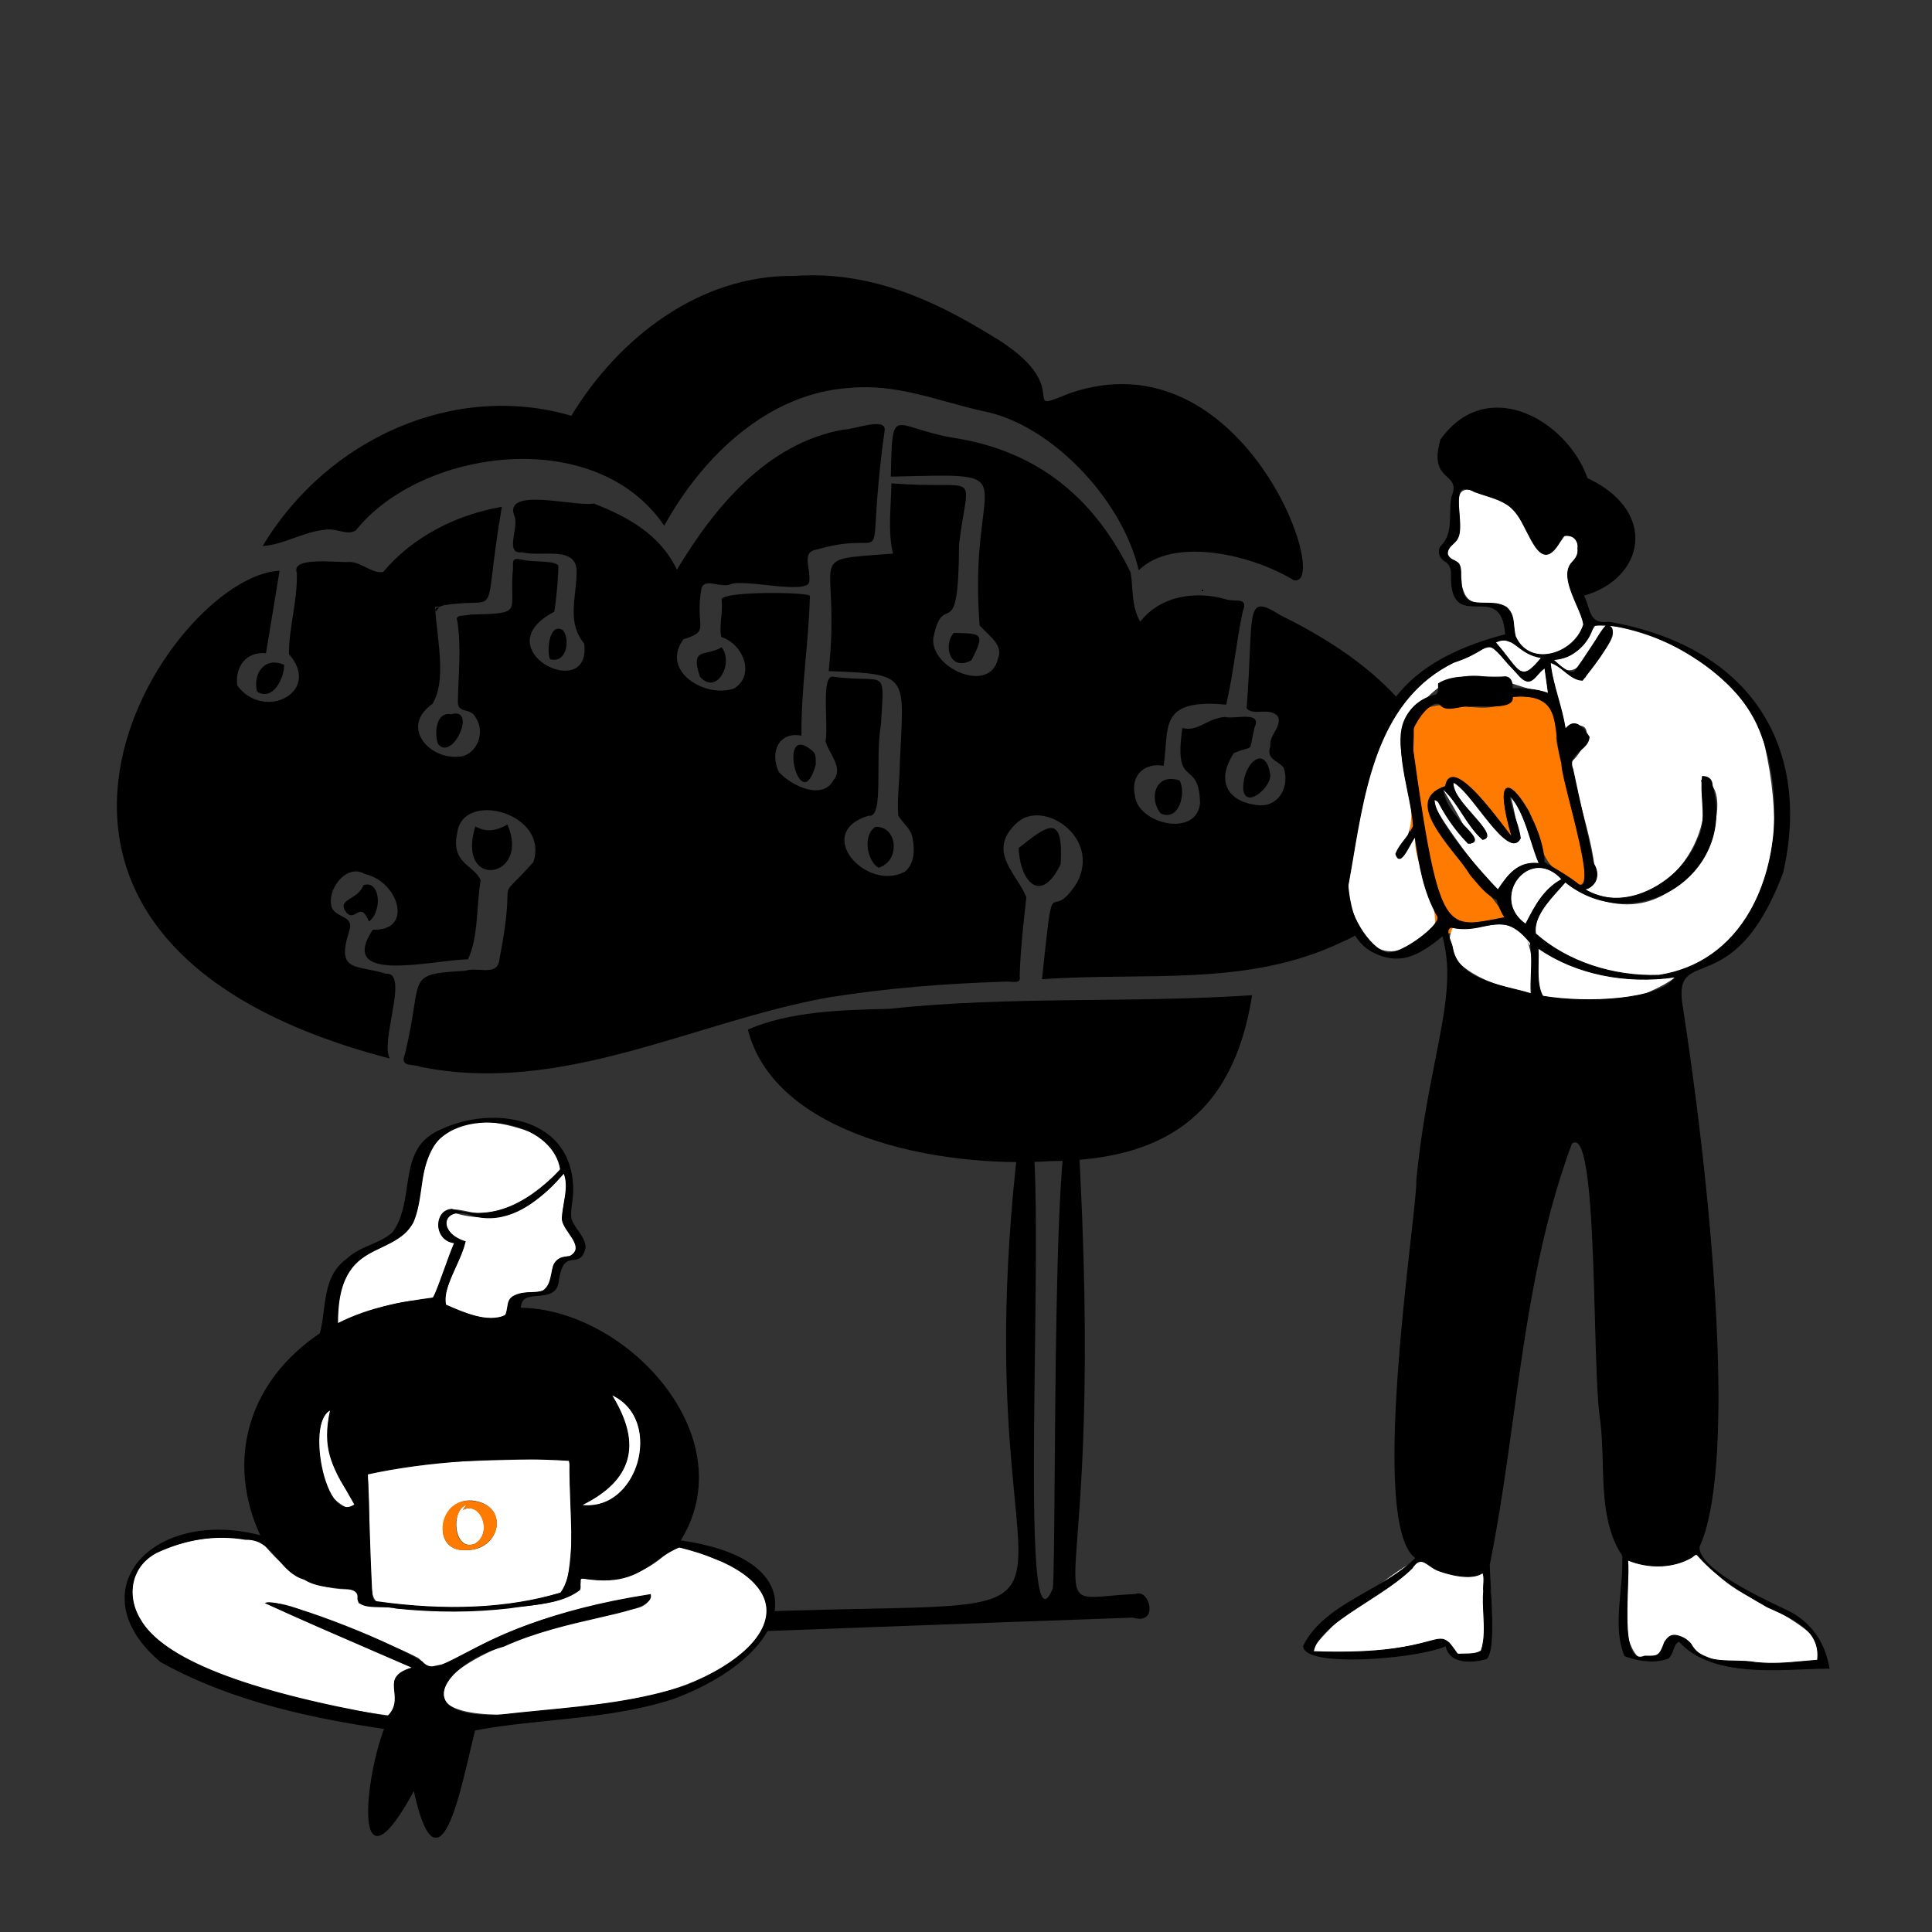 <svg width="226" height="226" viewBox="0 0 226 226" fill="none" xmlns="http://www.w3.org/2000/svg">
<rect x="0" y="0" width="226" height="226" fill="#333333" stroke="none"/>
<g clip-path="url(#clip0_1644_4417)">
<path d="M121.89 114.55C123.376 100.459 122.544 108.671 125.992 103.244C128.814 97.922 121.984 93.427 118.97 96.246C115.3 99.567 119.011 102.233 120.058 104.955C119.736 107.902 119.369 111.037 119.276 114.207C119.487 115.205 118.345 114.741 117.387 114.834C110.36 115.076 103.962 115.561 96.926 116.673C81.131 119.505 65.794 128.157 49.173 124.792C48.29 124.386 46.692 124.949 47.387 123.221C49.593 114.109 47.239 114 54.438 113.555C56.02 113.048 58.272 114.337 58.446 112.082C60.612 100.977 57.488 106.34 62.38 100.866C64.325 95.112 54.148 92.382 53.49 97.404C52.677 101.064 55.513 101.163 56.222 102.99C55.712 105.99 55.976 109.64 54.74 112.217C50.595 112.288 39.344 115.234 43.603 108.755C48.466 108.925 46.59 103.078 42.674 102.244C40.51 100.896 38.06 104.238 38.847 106.243C39.478 107.45 41.517 107.109 40.832 108.97C39.284 113.796 41.687 112.817 45.156 113.905C47.906 113.655 44.423 121.845 45.601 123.824C-8.614 109.737 19.828 67.269 32.703 66.768C32.209 69.779 31.632 73.264 31.115 76.415C28.951 76.189 27.469 77.82 27.75 80.182C30.863 84.409 37.699 80.969 33.799 76.514C33.804 73.249 34.803 70.421 34.725 67.007C33.973 65.058 39.414 65.844 40.842 65.737C42.27 65.714 43.547 67.151 44.82 66.911C48.212 62.847 53.315 60.213 58.704 59.287C56.286 73.454 58.958 69.647 51.888 70.808C50.908 71.195 50.877 71.016 50.966 71.551C51.56 70.867 51.361 70.916 50.877 71.016C51.206 75.189 52.225 79.633 50.589 82.344C46.59 85.115 50.522 89.249 54.212 88.432C55.975 87.874 56.776 85.43 55.561 83.814C55.035 82.804 53.573 83.474 53.561 82.144C53.602 78.984 53.984 75.924 53.507 72.701C53.198 71.836 54.056 72.124 54.978 71.894C61.313 71.734 59.613 71.724 59.965 66.969C60.154 65.912 59.558 65.093 61.145 65.487C62.537 65.8 64.757 65.53 65.302 66.142C65.35 67.124 65.076 70.196 64.842 71.557C56.433 75.938 69.226 82.401 68.339 75.29C66.328 72.829 67.363 70.109 67.45 67.12C67.653 63.667 63.373 65.221 61.071 64.6C59.022 64.907 60.649 61.812 60.219 60.486C58.639 56.813 67.271 59.33 69.461 58.9C73.442 60.457 77.231 62.534 79.184 66.644C83.503 59.448 89.657 51.861 98.627 50.264C100.006 50.228 103.654 48.759 103.486 50.329C100.945 68.645 105.054 61.531 95.605 64.268C93.688 64.543 94.829 66.275 94.674 68.017C94.554 69.634 87.026 67.674 85.451 68.345C84.374 68.84 82.424 67.541 82.054 68.818C81.236 73.472 83.218 73.783 79.96 74.77C77.182 78.516 82.53 81.706 85.856 80.543C88.397 78.998 86.943 75.319 84.374 74.516C84.087 73.217 84.566 71.921 84.422 70.165C84.096 69.117 95.035 69.235 94.738 69.74C94.615 75.123 93.699 80.467 93.752 86.057C91.077 85.545 90.018 88.013 91.115 90.321C92.589 91.923 96.195 93.674 97.502 91.255C98.7 89.858 97.04 88.267 96.57 86.749C96.914 84.82 96.059 79.2 97.346 79.15C103.791 80.007 103.459 77.776 103.049 84.776C102.32 88.739 103.456 95.823 101.604 95.416C95.031 97.415 101.381 104.411 105.873 101.956C106.968 101.034 107.021 99.455 106.753 98.076C106.558 96.859 105.667 96.431 105.073 95.385C104.92 93.246 105.24 91.481 105.264 89.143C105.732 78.895 106.494 78.87 96.938 78.506C98.446 64.465 93.602 65.597 104.456 64.759C103.842 62.214 104.222 59.355 104.278 56.536C114.937 57.39 113.312 54.581 112.186 63.674C112.131 76.119 110.353 68.628 109.17 74.679C108.859 78.192 115.781 81.215 116.73 77.079C117.412 75.43 115.731 74.434 114.589 73.157C113.172 54.883 120.978 55.377 104.208 55.757C104.39 47.114 104.301 49.913 111.308 51.178C121.513 52.692 128.088 58.428 132.258 66.962C132.596 69.006 132.297 70.747 133.376 72.734C135.733 69.669 139.93 69.06 143.506 70.134C144.625 70.438 146.056 69.821 145.373 71.513C144.596 75.225 144.299 78.706 143.437 82.43C135.331 81.661 136.822 85.264 136.113 89.577C133.894 89.187 132.238 90.692 132.751 93.003C132.989 96.379 140.019 98.058 140.38 93.915C140.246 88.572 137.248 92.541 138.309 85.158C140.104 85.664 141.262 83.995 143.28 83.869C144.39 84.167 147.694 83.099 146.753 85.093C145.987 88.392 146.815 87.002 144.323 88.109C141.962 91.746 144.044 94.021 147.496 94.212C149.78 94.204 150.856 91.79 150.161 89.803C149.42 88.893 148.071 88.858 148.602 87.259C148.441 86.021 149.904 85.078 149.525 83.886C148.624 82.579 146.549 83.855 145.826 82.83C146.709 71.609 145.483 69.248 149.79 71.971C178.214 85.919 169.409 104.839 156.964 110.201C145.935 115.507 133.889 113.679 121.89 114.55L121.89 114.55Z" fill="black"/>
<path d="M30.726 63.87C38.293 51.262 53.203 44.632 66.836 48.637C72.313 39.577 81.841 32.102 92.986 32.277C101.467 31.681 108.815 34.836 115.989 39.26C126.365 45.376 118.651 48.642 125.089 46.015C145.506 38.938 155.927 68.839 151.347 67.873C146.159 64.73 137.135 62.82 133.209 66.707C131.201 58.184 122.739 49.576 115.035 48.101C109.715 46.927 104.963 44.83 99.338 45.38C89.882 46.001 82.218 53.311 77.701 61.497C69.623 49.603 49.222 52.517 41.63 62.039C40.589 62.723 39.379 61.691 37.872 61.989C35.428 62.242 33.129 63.732 30.726 63.871L30.726 63.87ZM87.479 120.44C92.414 118.281 98.565 118.149 103.97 118.01C118.324 116.483 131.976 117.377 146.468 116.417C144.178 131.02 135.543 135.686 122.94 135.826C109.491 136.687 90.616 132.744 87.479 120.44ZM124.071 101.092C121.72 105.959 119.287 103.026 119.163 99.197C122.492 96.557 124.431 94.989 124.071 101.092ZM55.603 96.667C56.73 97.316 57.891 97.296 59.353 96.453C62.137 102.797 53.284 104.198 55.603 96.667ZM102.4 96.724C105.019 96.608 105.37 100.726 102.772 101.504C101.533 100.86 100.795 97.783 102.4 96.724ZM137.979 91.297C138.75 92.657 138.023 96.115 135.788 95.169C134.335 93.439 135.116 90.346 137.979 91.297ZM148.556 90.442C148.999 91.772 145.874 94.714 145.442 92.471C145.225 89.453 147.971 86.913 148.556 90.442ZM84.408 75.71C85.879 77.544 83.858 81.417 81.873 79.151C80.698 75.6 82.532 76.872 84.408 75.71ZM43.168 107.803C42.11 105.265 41.601 107.893 40.545 106.769C39.228 105.12 41.935 105.313 42.505 103.547C44.431 102.868 44.805 106.509 43.168 107.803ZM111.577 74.031C114.689 74.142 115.369 73.934 113.624 77.249C111.021 78.595 110.336 75.378 111.577 74.031ZM52.759 83.556C55.854 82.636 52.972 89.115 51.248 87.039C50.815 86.066 50.894 83.196 52.759 83.556ZM95.43 89.413C93.637 96.063 90.815 84.341 94.916 87.742C95.4 88.103 95.443 88.433 95.43 89.413ZM33.231 77.768C33.284 79.267 31.935 82.075 30.077 80.911C29.553 78.948 30.841 76.732 33.231 77.768ZM64.345 77.118C63.948 76.32 64.174 72.745 65.836 73.708C66.697 74.648 66.371 77.664 64.345 77.118ZM140.773 69.143C140.667 69.138 140.596 69.262 140.55 68.986C140.645 68.997 140.698 68.897 140.773 69.143Z" fill="black"/>
</g>
<g clip-path="url(#clip1_1644_4417)">
<path d="M68.817 189.668C143.539 183.96 110.038 201.973 119.589 129.968C123.484 126.388 118.355 197.134 123.156 185.821C123.63 180.577 122.884 122.067 126.06 131.717C129.664 192.011 119.71 187.066 132.81 186.461C134.492 185.752 135.613 190.174 132.526 189.225C112.15 189.934 92.945 190.7 72.204 191.422" fill="black"/>
</g>
<g clip-path="url(#clip2_1644_4417)">
<path d="M76.07 186.539C75.811 188.539 73.553 188.069 71.79 188.708C46.603 193.936 44.419 203.918 69.137 199.453C82.316 198.735 97.801 189.754 84.865 182.737C82.859 182.413 79.868 179.945 78.167 181.533C75.383 184.249 71.795 185.279 67.889 184.596C68.717 188.009 59.143 187.906 57.556 188.272C52.218 188.708 47.286 188.39 41.954 187.556C41.736 186.583 42.332 185.78 40.526 185.915C36.397 185.858 33.133 183.601 30.663 180.4C26.75 179.344 22.588 179.79 18.673 181.402C15.65 182.734 14.648 186.062 16.156 189.013C20 196.696 40.947 200.12 45.526 200.671C47.777 197.709 43.962 196.57 48.318 195.082C42.675 192.608 36.947 190.22 31.115 187.532C34.247 187.229 37.406 189.638 40.73 190.475C43.529 191.65 46.109 192.492 48.826 193.886C49.603 194.325 49.544 195.285 50.89 194.856C52.038 194.58 52.75 194.834 53.773 193.888C60.519 189.619 68.256 187.957 76.07 186.539L76.07 186.539Z" fill="white"/>
<path d="M42.975 172.427C43.591 177.711 42.434 187.911 44.488 187.428C51.693 188.353 58.817 188.437 65.863 186.238C67.26 184.079 67.242 169.73 66.173 170.504C58.331 171.057 50.716 170.436 42.975 172.427L42.975 172.427ZM54.456 181.326C50.368 181.527 51.293 175.325 55.159 175.518C59.7 175.936 58.619 181.47 54.456 181.326ZM39.484 154.856C53.737 148.595 48.757 156.759 53.191 145.375C51.069 145.112 50.558 142.409 52.57 141.487C54.159 141.342 55.563 142.18 57.32 141.961C60.612 141.299 63.448 139.174 65.687 136.586C65.026 134.819 63.836 133.055 61.859 132.35C47.897 127.505 49.877 139.832 48.307 142.978C47.465 144.804 45.873 145.16 44.046 146.094C40.518 147.638 39.303 151.134 39.484 154.856L39.484 154.856Z" fill="white"/>
<path d="M54.404 145.242C53.989 147.193 50.973 152.354 52.409 152.827C54.168 153.449 57.656 155.08 59.266 153.665C59.515 152.878 59.206 152.175 60.186 151.581C61.241 151.064 62.035 151.272 63.311 151.093C65.915 149.754 62.901 147.414 66.892 146.87C68.419 145.607 66.323 144.427 65.815 142.887C65.559 141.004 66.808 139.191 65.966 137.2C62.911 141.188 58.087 143.544 52.944 141.814C51.254 142.723 52.675 145.061 54.404 145.242ZM71.473 163.097C75.148 168.936 73.942 173.139 67.951 176.087C75.134 176.882 77.6 165.654 71.473 163.097ZM38.683 164.902C36.27 166.414 37.465 172.637 38.585 174.672C38.974 175.564 41.971 177.756 41.448 175.389C38.926 172.703 37.697 168.821 38.683 164.902ZM54.144 176.616L54.581 176.031C52.689 176.538 53.043 181.513 55.51 180.6C57.604 179.557 56.459 175.543 54.144 176.616Z" fill="white"/>
<path d="M45.003 202.198C42.571 208.541 41.414 222.294 48.432 209.359C51.512 223.474 54.305 206.851 55.534 202.372C63.082 200.938 71.139 201.178 78.776 198.679C92.625 193.534 96.122 182.568 79.538 180.238C87.112 168.132 73.299 153.162 60.875 153.032C60.877 150.408 64.767 152.649 65.279 150.076C65.851 145.434 67.847 148.848 68.449 145.893C68.352 144.629 67.362 143.973 66.806 142.66C66.61 141.562 66.987 140.522 66.998 139.224C66.998 130.375 57.035 129.232 50.932 132.496C46.556 134.861 48.645 140.534 45.967 144.174C44.404 145.613 42.262 145.727 40.57 147.306C37.686 149.386 38.27 153.043 37.468 155.996C28.855 161.801 26.531 171.086 30.543 179.671C17.863 176.331 9.032 186.083 18.801 194.37C26.773 198.82 35.823 200.851 45.003 202.198ZM76.07 186.539C55.388 189.744 51.754 197.129 49.373 194.405C44.666 191.541 32.473 186.969 31.115 187.531C36.639 190.067 42.512 192.556 48.318 195.082C44.135 196.237 47.705 198.498 45.338 200.805C35.823 199.13 19.787 195.696 16.345 189.361C14.703 186.618 15.3 183.18 18.313 181.604C21.615 180.075 25.021 179.443 28.745 180.07C31.981 179.939 32.592 183.872 35.61 184.733C38.19 186.352 41.882 185.072 41.878 186.804C41.66 188.454 45.141 187.694 46.288 188.106C50.743 188.561 55.029 188.607 59.577 188.089C62.364 187.646 65.585 187.637 67.775 185.985C68.067 185.627 67.472 184.502 68.268 184.615C74.759 185.658 75.855 182.456 79.453 180.959C93.737 184.512 92.204 192.181 80.435 197.132C73.07 199.59 65.711 199.763 58.074 200.673C47.54 200.834 52.173 194.357 58.92 192.566C66.741 188.989 76.602 188.792 76.07 186.539ZM42.975 172.427C50.449 170.784 59.412 170.367 66.678 170.836C66.547 176.684 67.725 183.543 65.593 186.35C58.767 188.389 51.188 188.375 44.044 187.364C43.41 187.273 43.554 186.558 43.456 185.758C43.236 181.206 43.144 177.118 42.975 172.427L42.975 172.427ZM39.484 154.856C39.424 144.689 45.794 147.371 48.307 142.978C49.543 140.104 48.942 136.871 50.679 134.032C54.049 129.213 64.768 130.956 65.587 136.851C62.251 140.279 58.039 143.07 52.855 141.465C50.745 141.591 50.759 145.142 53.191 145.375C52.396 147.216 51.468 150.203 50.708 151.831C46.719 152.371 43.129 152.999 39.484 154.856L39.484 154.856ZM54.404 145.241C50.896 144.166 51.705 140.655 55.584 142.268C59.801 143.222 63.256 140.245 65.966 137.2C66.628 138.742 65.919 140.576 65.772 142.489C65.737 143.964 68.805 145.871 66.59 147.02C63.775 147.016 65.207 149.804 63.552 150.999C62.576 151.388 61.414 150.992 60.187 151.58C59.187 152.047 59.572 152.971 59.126 153.904C57.034 154.786 54.398 153.66 52.127 152.651C51.68 150.449 53.857 147.728 54.404 145.242L54.404 145.241ZM71.473 163.096C77.847 165.904 74.757 177.009 67.951 176.087C74.09 173.079 75.057 168.846 71.473 163.096ZM38.683 164.902C37.526 170.082 39.318 172.027 41.516 176C38.05 178.592 35.636 166.044 38.683 164.902Z" fill="black"/>
<path d="M51.007 214.987C52.637 214.933 53.978 209.182 54.959 204.977C55.197 203.955 55.404 203.069 55.58 202.422C58.458 201.877 61.47 201.569 64.384 201.27C69.149 200.782 74.076 200.278 78.794 198.734C86.338 195.931 91.103 191.259 90.654 187.108C90.476 185.469 89.459 183.991 87.713 182.834C85.814 181.577 83.096 180.688 79.634 180.193C82.473 175.597 82.465 170.186 79.608 164.948C75.876 158.103 68.03 153.076 60.933 152.975C60.961 151.758 61.869 151.68 62.919 151.59C63.928 151.503 65.073 151.404 65.335 150.087C65.648 147.541 66.376 147.46 67.08 147.381C67.646 147.318 68.23 147.253 68.505 145.904L68.507 145.896L68.506 145.888C68.447 145.119 68.061 144.566 67.651 143.979C67.371 143.579 67.082 143.165 66.861 142.644C66.748 142.005 66.832 141.378 66.922 140.714C66.985 140.244 67.05 139.758 67.055 139.224C67.055 136.067 65.779 133.631 63.365 132.179C60.049 130.185 54.925 130.295 50.904 132.445C48.347 133.827 47.982 136.281 47.596 138.879C47.323 140.717 47.041 142.617 45.92 144.14C45.174 144.826 44.297 145.203 43.368 145.602C42.404 146.017 41.406 146.447 40.531 147.264C38.46 148.757 38.162 151.08 37.874 153.327C37.761 154.21 37.644 155.123 37.418 155.961C33.247 158.777 30.411 162.516 29.216 166.775C28.057 170.905 28.48 175.332 30.44 179.585C27.066 178.716 23.801 178.722 20.991 179.605C18.357 180.432 16.34 181.978 15.313 183.958C14.514 185.497 14.361 187.226 14.87 188.958C15.43 190.862 16.74 192.697 18.764 194.414C27.333 199.199 37.235 201.114 44.923 202.245C43.34 206.425 42.239 213.963 43.857 214.712C44.767 215.134 46.298 213.387 48.409 209.521C49.222 213.192 50.063 214.981 50.978 214.988C50.988 214.988 50.997 214.988 51.007 214.987L51.007 214.987ZM68.391 145.889C68.132 147.149 67.639 147.204 67.068 147.267C66.354 147.347 65.546 147.437 65.221 150.069C64.977 151.297 63.926 151.387 62.909 151.475C61.881 151.563 60.818 151.655 60.817 153.032L60.817 153.089L60.874 153.089C67.947 153.163 75.784 158.174 79.508 165.003C82.359 170.232 82.353 175.631 79.49 180.207L79.443 180.283L79.53 180.295C83.017 180.785 85.749 181.672 87.65 182.93C89.391 184.084 90.364 185.494 90.54 187.121C90.983 191.218 86.247 195.842 78.756 198.625C74.052 200.164 69.131 200.668 64.373 201.156C61.444 201.456 58.417 201.766 55.524 202.316L55.488 202.323L55.479 202.357C55.3 203.009 55.09 203.909 54.847 204.951C53.925 208.906 52.528 214.888 50.979 214.873C50.125 214.866 49.287 213.007 48.488 209.346L48.455 209.196L48.382 209.331C45.748 214.186 44.493 214.88 43.905 214.608C42.458 213.938 43.356 206.652 45.056 202.219L45.082 202.152L45.011 202.142C37.323 201.013 27.399 199.104 18.829 194.32C15.022 191.089 13.743 187.233 15.415 184.011C16.428 182.059 18.42 180.533 21.025 179.715C23.847 178.828 27.134 178.833 30.529 179.727L30.647 179.758L30.595 179.647C26.504 170.893 29.215 161.628 37.5 156.044L37.518 156.032L37.524 156.011C37.755 155.16 37.873 154.236 37.988 153.342C38.273 151.119 38.568 148.821 40.604 147.352C41.47 146.544 42.458 146.119 43.414 145.708C44.352 145.305 45.237 144.924 46.006 144.217C47.15 142.663 47.435 140.748 47.71 138.896C48.092 136.328 48.453 133.901 50.959 132.547C54.946 130.415 60.023 130.304 63.306 132.278C65.684 133.708 66.941 136.11 66.941 139.224C66.936 139.75 66.871 140.232 66.808 140.699C66.717 141.374 66.632 142.012 66.749 142.67L66.753 142.683C66.98 143.218 67.273 143.639 67.557 144.045C67.973 144.641 68.333 145.156 68.391 145.889ZM58.074 200.73C59.888 200.515 61.705 200.338 63.461 200.168C69.306 199.6 74.826 199.064 80.453 197.186C86.615 194.595 90.005 191.287 89.76 188.111C89.525 185.056 85.869 182.496 79.467 180.904L79.449 180.899L79.431 180.906C78.341 181.36 77.473 181.973 76.633 182.567C74.657 183.963 72.79 185.283 68.277 184.558C68.105 184.534 67.981 184.561 67.897 184.641C67.744 184.785 67.768 185.067 67.79 185.34C67.809 185.576 67.829 185.82 67.735 185.944C66.031 187.226 63.687 187.51 61.421 187.784C60.806 187.859 60.17 187.936 59.568 188.032C55.239 188.525 51.023 188.531 46.301 188.049C45.914 187.913 45.284 187.904 44.616 187.895C43.618 187.881 42.487 187.865 42.084 187.397C41.952 187.244 41.903 187.053 41.935 186.812C41.938 185.841 40.875 185.759 39.529 185.654C38.337 185.561 36.854 185.446 35.641 184.684L35.626 184.678C34.278 184.293 33.41 183.282 32.571 182.303C31.534 181.094 30.554 179.952 28.771 180.011L28.748 180.012C25.226 179.42 21.805 179.924 18.289 181.552C16.916 182.27 15.983 183.388 15.59 184.787C15.174 186.268 15.431 187.946 16.296 189.39C18.83 194.055 28.599 197.916 45.328 200.862L45.357 200.867L45.378 200.846C46.434 199.818 46.331 198.792 46.24 197.887C46.126 196.753 46.027 195.774 48.334 195.137L48.49 195.094L48.341 195.029C46.888 194.397 45.434 193.767 43.979 193.139C39.755 191.313 35.388 189.426 31.289 187.548C33.215 187.304 44.861 191.729 49.336 194.449C50.363 195.617 51.575 194.984 54.225 193.601C57.906 191.679 64.065 188.464 76.025 186.604C76.051 186.764 76.019 186.913 75.929 187.059C75.404 187.904 72.967 188.461 69.882 189.168C66.608 189.917 62.535 190.849 58.896 192.513C54.847 193.587 51.536 196.339 51.82 198.398C52.035 199.96 54.257 200.789 58.075 200.73L58.074 200.73ZM79.458 181.02C85.796 182.599 89.414 185.121 89.646 188.12C89.762 189.63 88.995 191.239 87.425 192.774C85.835 194.329 83.41 195.818 80.413 197.079C74.802 198.951 69.288 199.487 63.45 200.053C61.693 200.224 59.876 200.401 58.067 200.616C54.32 200.673 52.139 199.88 51.933 198.383C51.661 196.412 54.999 193.666 58.934 192.622C62.572 190.959 66.639 190.028 69.907 189.28C73.14 188.54 75.476 188.005 76.026 187.12C76.141 186.934 76.175 186.734 76.126 186.526L76.114 186.474L76.061 186.482C64.047 188.344 57.865 191.571 54.171 193.5C51.572 194.857 50.386 195.476 49.416 194.367L49.403 194.356C44.645 191.461 32.496 186.897 31.093 187.478L30.971 187.529L31.091 187.584C35.234 189.485 39.657 191.396 43.934 193.245C45.338 193.852 46.745 194.46 48.148 195.07C45.908 195.734 46.009 196.739 46.125 197.898C46.213 198.771 46.312 199.76 45.319 200.743C28.642 197.804 18.912 193.965 16.395 189.333C15.545 187.914 15.293 186.269 15.7 184.818C16.085 183.451 16.997 182.357 18.34 181.655C21.833 180.037 25.234 179.537 28.735 180.126L28.741 180.127L28.747 180.127C30.495 180.061 31.46 181.185 32.484 182.379C33.333 183.368 34.21 184.39 35.587 184.786C36.823 185.559 38.318 185.675 39.52 185.769C40.857 185.873 41.823 185.948 41.821 186.804C41.786 187.068 41.845 187.295 41.997 187.472C42.434 187.98 43.543 187.995 44.615 188.01C45.276 188.019 45.901 188.028 46.269 188.16L46.283 188.163C51.016 188.647 55.242 188.641 59.584 188.146C60.187 188.05 60.821 187.973 61.435 187.899C63.719 187.622 66.081 187.336 67.81 186.031L67.82 186.022C67.948 185.864 67.926 185.593 67.904 185.331C67.884 185.085 67.863 184.83 67.975 184.724C68.033 184.67 68.126 184.653 68.26 184.672C72.818 185.404 74.703 184.071 76.7 182.66C77.53 182.074 78.388 181.467 79.458 181.02L79.458 181.02ZM54.886 188.062C58.759 187.933 62.343 187.38 65.609 186.405L65.627 186.399L65.639 186.384C67.171 184.368 67.009 180.304 66.837 176.001C66.769 174.287 66.698 172.514 66.735 170.837L66.737 170.782L66.682 170.778C58.707 170.263 49.84 170.859 42.963 172.371L42.916 172.381L42.918 172.429C42.974 173.995 43.022 175.505 43.069 176.965C43.163 179.928 43.252 182.728 43.399 185.761C43.421 185.944 43.431 186.117 43.44 186.284C43.472 186.853 43.499 187.344 44.036 187.421C47.861 187.962 51.485 188.176 54.886 188.062L54.886 188.062ZM65.558 186.3C59.444 188.123 52.208 188.462 44.052 187.307C43.608 187.243 43.585 186.838 43.554 186.278C43.545 186.108 43.535 185.934 43.513 185.751C43.367 182.723 43.278 179.924 43.183 176.961C43.137 175.516 43.09 174.022 43.034 172.473C49.879 170.974 58.687 170.383 66.619 170.89C66.585 172.554 66.654 174.309 66.722 176.006C66.893 180.276 67.054 184.311 65.558 186.3L65.558 186.3ZM68.948 176.197C71.941 176.097 73.968 173.652 74.697 171.053C75.517 168.129 74.845 164.519 71.496 163.044L71.326 162.969L71.425 163.127C73.278 166.1 73.88 168.588 73.267 170.735C72.668 172.834 70.921 174.568 67.926 176.035L67.756 176.118L67.944 176.144C68.277 176.19 68.613 176.207 68.948 176.197L68.948 176.197ZM71.622 163.228C74.759 164.722 75.379 168.197 74.586 171.021C73.869 173.578 71.879 175.983 68.942 176.081C68.685 176.09 68.421 176.081 68.15 176.053C71.069 174.588 72.78 172.858 73.377 170.767C73.989 168.626 73.414 166.159 71.622 163.228L71.622 163.228ZM40.621 176.41C40.93 176.4 41.24 176.278 41.55 176.047L41.591 176.017L41.566 175.973C41.263 175.425 40.97 174.92 40.687 174.431C38.916 171.377 37.746 169.359 38.739 164.915L38.762 164.811L38.663 164.848C37.876 165.143 37.377 166.212 37.26 167.859C37.045 170.876 38.171 175.28 39.892 176.224C40.133 176.356 40.377 176.418 40.621 176.41ZM41.441 175.984C40.938 176.344 40.435 176.391 39.948 176.123C38.262 175.199 37.162 170.851 37.374 167.868C37.483 166.342 37.918 165.33 38.602 164.999C37.643 169.411 38.818 171.437 40.588 174.489C40.863 174.964 41.148 175.454 41.441 175.984L41.441 175.984ZM39.427 154.949L39.51 154.907C43.218 153.018 46.926 152.401 50.715 151.888L50.746 151.884L50.76 151.855C51.167 150.982 51.631 149.697 52.08 148.454C52.471 147.372 52.875 146.252 53.244 145.398L53.275 145.325L53.197 145.318C51.922 145.195 51.359 144.151 51.375 143.232C51.389 142.427 51.85 141.588 52.848 141.523C53.202 141.633 53.562 141.724 53.926 141.796C53.359 141.768 52.886 141.892 52.551 142.167C52.2 142.455 52.052 142.887 52.143 143.352C52.306 144.178 53.124 144.896 54.336 145.281C54.12 146.228 53.663 147.223 53.222 148.185C52.488 149.787 51.794 151.3 52.07 152.662L52.076 152.691L52.103 152.703C54.162 153.618 56.982 154.871 59.148 153.957L59.168 153.948L59.177 153.929C59.343 153.582 59.397 153.231 59.446 152.922C59.529 152.382 59.601 151.917 60.211 151.633C60.88 151.312 61.524 151.288 62.146 151.265C62.651 151.247 63.128 151.23 63.573 151.052L63.586 151.045C64.29 150.537 64.447 149.763 64.598 149.014C64.808 147.974 64.989 147.077 66.59 147.078L66.604 147.078L66.617 147.071C67.073 146.834 67.336 146.554 67.421 146.215C67.576 145.598 67.097 144.895 66.632 144.215C66.231 143.627 65.817 143.019 65.829 142.491C65.873 141.916 65.97 141.34 66.063 140.784C66.281 139.49 66.486 138.267 66.019 137.177L65.983 137.094L65.923 137.162C63.375 140.025 59.899 143.186 55.597 142.212C55.297 142.088 55.008 141.991 54.732 141.921C56.482 142.121 58.225 141.846 59.936 141.098C61.807 140.281 63.668 138.905 65.627 136.891L65.647 136.871L65.643 136.843C65.296 134.344 63.051 132.301 59.785 131.511C58.062 131.094 56.228 131.08 54.624 131.47C52.871 131.896 51.49 132.771 50.631 133.999C49.652 135.6 49.407 137.34 49.171 139.024C48.986 140.337 48.796 141.695 48.254 142.956C47.363 144.511 46.002 145.159 44.56 145.844C42.017 147.053 39.388 148.303 39.426 154.857L39.427 154.95L39.427 154.949ZM59.083 153.859C56.975 154.734 54.319 153.562 52.177 152.61C51.924 151.292 52.605 149.806 53.326 148.233C53.778 147.248 54.245 146.228 54.46 145.254L54.471 145.202L54.421 145.187C53.008 144.753 52.377 143.944 52.256 143.33C52.173 142.908 52.307 142.516 52.624 142.256C53.218 141.768 54.289 141.792 55.562 142.321C56.202 142.466 56.824 142.522 57.426 142.502C60.907 142.386 63.763 139.751 65.948 137.306C66.357 138.345 66.159 139.521 65.95 140.765C65.857 141.324 65.76 141.901 65.715 142.485C65.701 143.053 66.126 143.676 66.538 144.279C66.988 144.938 67.453 145.62 67.31 146.187C67.234 146.489 66.994 146.743 66.576 146.962C64.893 146.966 64.696 147.95 64.485 148.992C64.339 149.716 64.188 150.465 63.524 150.948C63.099 151.116 62.634 151.133 62.142 151.15C61.508 151.174 60.852 151.197 60.162 151.529C59.498 151.838 59.417 152.356 59.332 152.904C59.284 153.214 59.234 153.535 59.083 153.859L59.083 153.859ZM50.669 151.778C46.909 152.288 43.227 152.903 39.541 154.763C39.528 148.364 42.111 147.136 44.61 145.948C46.004 145.285 47.445 144.599 48.357 143.007C48.907 141.727 49.099 140.36 49.285 139.04C49.52 137.368 49.763 135.639 50.727 134.062C52.627 131.346 56.741 130.893 59.759 131.623C62.966 132.398 65.172 134.392 65.526 136.831C61.185 141.284 57.164 142.739 52.872 141.41L52.862 141.407L52.851 141.408C51.774 141.472 51.276 142.369 51.261 143.23C51.244 144.181 51.816 145.26 53.108 145.423C52.746 146.272 52.353 147.361 51.972 148.415C51.529 149.642 51.072 150.91 50.669 151.778L50.669 151.778Z" fill="black"/>
<path d="M54.456 181.326C58.801 181.361 59.745 175.59 54.769 175.554C51.083 175.595 50.587 181.57 54.456 181.326ZM54.144 176.615C56.242 175.581 57.688 179.398 55.51 180.6C53.064 181.561 52.596 176.776 54.581 176.031L54.144 176.615Z" fill="#FF7A00"/>
</g>
<g clip-path="url(#clip3_1644_4417)">
<path d="M185.34 104.014C188.693 104.138 183.929 92.505 183.809 89.102C185.17 88.156 187.379 83.456 183.108 85.306C182.797 82.925 181.702 80.592 181.338 77.488C182.446 77.487 183.912 80.223 185.461 79.239C185.693 77.965 190.753 73.61 187.699 73.337C186.089 74.921 184.908 80.885 181.653 77.253C181.819 77.044 181.644 77.203 182.313 77.068C184.566 76.963 185.581 74.618 186.78 72.936C194.61 73.844 203.752 78.379 206.383 87.017C210.321 104.311 203.471 112.122 195.63 113.947C188.989 115.494 179.624 113.163 178.334 109.513C177.717 107.768 180.36 105.187 183.106 103.167C197.404 113.155 204.61 91.432 198.96 91.251C201.245 98.299 193.465 108.397 185.34 104.014Z" fill="white"/>
<path d="M176.906 97.999C176.261 97.499 169.963 87.79 169.091 91.998C162.502 94.246 174.403 103.458 176.064 107.335C173.422 108.666 168.737 110.079 167.246 108.451C163.349 104.197 165.516 90.52 165.376 85.04C166.687 79.665 173.929 84.983 176.912 81.48C179.35 81.318 182.101 81.608 182.106 86.102C181.358 86.532 188.29 107.197 183.848 102.896C180.189 101.34 180.351 98.862 178.894 94.936C175.498 89.23 175.371 93.471 176.906 97.999L176.906 97.999Z" fill="#FF7A00"/>
<path d="M180.715 78.12L181.131 81.118C175.885 80.222 171.835 76.649 166.922 81.616C159.349 85.53 168.746 94.332 163.279 99.893C163.761 101.555 164.721 98.963 165.537 97.887C165.294 100.975 168.063 105.086 167.859 108.044C162.403 114.499 158.211 110.454 157.703 103.264C159.491 93.986 160.194 82.052 170.515 77.284C176.636 74.277 173.428 75.852 178.663 79.71C179.537 79.567 179.445 79.054 180.715 78.12L180.715 78.12ZM190.391 182.478C197.402 184.137 196.602 181.015 198.256 181.538C199.167 181.826 200.264 184.664 204.909 186.92C212.246 190.484 214.199 192.972 212.902 194.174C211.37 195.593 205.378 195.608 200.599 194.146C198.756 193.582 196.94 192.294 195.569 191.313C194.915 192.121 195.024 193.109 194.518 193.528C190.372 196.971 189.114 188.201 190.391 182.478H190.391Z" fill="white"/>
<path d="M185.345 64.428C182.587 69.523 185.899 68.54 185.68 73.879C181.532 78.752 178.451 78.118 176.993 75.711C175.915 73.929 176.224 70.671 175.057 70.586C171.538 70.784 171.112 70.382 170.62 65.919C169.893 65.422 168.559 64.838 169.932 63.646C172.37 61.978 168.168 55.336 173.528 57.863C179.993 58.526 178.566 69.099 183.048 62.671C183.674 62.558 185.52 63.246 185.345 64.428H185.345ZM153.633 193.205C152.521 192.711 165.581 180.728 167.448 182.294C172.825 185.582 175.937 179.713 173.624 193.264C172.948 193.157 171.961 193.866 170.12 193.317C169.078 189.701 167.277 193.892 153.633 193.205L153.633 193.205ZM179.114 116.251C175.443 115.536 167.744 113.242 169.955 108.485C173.175 109.485 180.31 104.139 179.114 116.251ZM173.443 98.197C175.407 97.491 170.303 94.673 169.984 91.507C173.168 93.514 179.834 105.575 176.689 92.99C178.278 95.156 178.902 97.963 180.061 101.015C177.568 100.715 176.407 102.357 175.222 104.107C174.634 104.302 165.166 91.647 168.292 93.854C170.724 98.021 175.21 102.99 168.755 92.251C170.525 93.658 171.076 96.008 173.443 98.197L173.443 98.197Z" fill="white"/>
<path d="M179.915 110.893C184.177 113.872 190.225 115.16 195.998 114.276C193.294 116.519 182.704 120.25 179.166 117.701C177.816 116.728 179.171 113.491 179.915 110.893ZM182.725 102.861C180.536 104.027 179.522 106.089 178.468 108.118C174.293 105.355 178.501 98.629 182.725 102.861ZM174.916 75.144C176.605 74.071 178.317 76.781 180.436 76.969C177.627 80.498 177.121 77.364 174.916 75.144Z" fill="white"/>
<path d="M152.489 192.538C154.951 187.575 161.711 186.166 165.643 182.246C159.917 178.429 165.954 140.959 165.72 138.149C167.1 123.824 170.765 116.485 168.762 109.444C165.905 111.806 163.685 112.961 160.525 111.309C153.076 107.224 159.598 86.251 162.699 82.424C165.697 77.876 170.9 75.594 176.125 74.242C175.695 67.375 169.518 74.562 169.786 67.019C169.785 66.727 169.657 65.987 169.097 65.667C168.623 65.462 168.126 64.719 168.49 63.999C170.134 62.372 169.465 60.415 169.811 58.194C171.161 55.026 167.055 56.616 168.546 51.437C173.9 43.943 183.222 49.056 185.663 55.975C193.95 59.783 192.34 67.708 185.216 69.644C186.064 71.181 185.7 73.1 188.198 72.785C204.897 75.671 211.863 87.556 208.535 102.079C202.641 117.753 195.396 109.97 196.829 117.962C200.302 140.482 203.101 171.606 198.755 180.923C198.549 183.905 208.183 187.902 209.607 188.695C212.11 190.13 213.503 192.419 213.958 195.159C213.691 195.086 213.348 195.201 212.79 195.162C207.336 195.32 200.125 196.109 196.411 191.977C195.628 192.388 195.833 193.238 195.186 193.949C193.626 194.54 191.793 194.342 190.066 193.687C188.607 190.135 190.006 185.852 189.817 181.966C186.831 177.515 187.936 171.321 187.223 166.053C186.207 159.435 187.103 131.002 183.828 133.767C177.917 149.636 177.538 166.609 174.214 183.044C174.299 186.183 174.997 193.105 173.864 194.029C172.425 194.449 169.58 194.755 169.15 192.511C165.824 193.99 152.507 195.097 152.489 192.538L152.489 192.538ZM185.34 104.015C190.01 107.049 196.725 103.126 198.594 98.258C199.832 96.049 198.825 93.296 199.149 90.829C199.633 90.831 200.259 91.008 200.284 91.875C203.199 102.575 191.041 109.612 183.106 103.168C181.754 104.76 179.276 107.003 179.62 109.225C183.377 112.568 188.835 114.277 194.062 114.088C206.914 112.109 210.09 95.943 205.846 85.358C203.156 78.329 192.325 72.5 186.385 73.174C185.855 75.262 184.049 77.043 181.67 77.162C182.094 77.512 183.338 78.841 184.152 78.6C185.413 76.976 186.543 74.985 187.879 73.166C190.366 73.288 185.693 78.739 185.106 79.571C183.744 79.563 182.775 77.924 181.338 77.489C181.58 80.02 182.679 82.537 183.108 85.307C184.076 84.076 184.959 84.733 185.89 86.208C185.825 87.795 183.216 88.08 183.985 89.996C184.773 93.791 185.594 97.155 186.404 101.027C187.154 102.182 186.855 103.666 185.34 104.015L185.34 104.015ZM176.907 97.999C173.412 85.938 180.576 95.59 180.623 100.87C181.793 101.593 183.335 102.398 184.741 103.539C187.089 104.512 182.467 90.643 182.714 89.279C181.464 84.862 183.095 81 176.912 81.48C177.183 83.181 172.915 82.354 171.829 82.622C170.96 82.423 169.127 83.432 168.43 82.353C167.286 81.694 165.123 84.862 165.054 86.153C168.331 110.044 168.956 108.642 176.064 107.335C175.687 106.826 175.322 106.026 175.137 105.241C173.826 104.607 173.094 103.587 172.019 102.349C170.073 99.112 163.865 93.71 169.091 91.999C169.794 87.9 175.944 96.932 176.907 97.999L176.907 97.999ZM180.715 78.121C179.527 78.866 179.169 80.771 177.544 78.848C172.965 73.775 175.371 75.775 170.034 77.479C160.286 82.276 159.444 94.05 157.667 103.677C157.497 106.729 160.176 110.965 162.214 111.457C163.853 111.772 168.796 108.088 168.161 107.166C166.509 104.268 166.043 101.245 165.537 97.887C164.982 98.439 163.815 101.673 163.279 99.894C163.717 98.721 164.785 97.902 165.343 96.644C165.048 91.716 161.195 83.557 167.56 81.372C168.298 81.364 168.296 80.921 168.269 79.981C170.243 78.681 173.552 79.373 176.126 79.169C176.726 79.251 176.935 79.778 176.903 80.562C178.126 80.52 179.781 80.604 181.132 81.118L180.716 78.121L180.715 78.121ZM190.392 182.478C190.716 185.064 189.224 195.064 192.394 193.728C193.921 193.748 194.092 193.841 194.722 192.103C195.097 191.555 195.438 191.1 196.332 191.365C196.883 191.525 197.336 191.789 197.783 192.29C199.241 194.991 202.655 193.998 205.365 194.471C207.898 194.741 209.975 194.407 212.612 194.207C213.051 190.58 209.526 189.244 206.713 187.966C203.741 186.267 201.072 184.682 198.711 182.079C198.425 181.712 198.397 181.757 197.886 182.173C195.691 183.456 192.815 183.488 190.392 182.478ZM184.575 64.127C184.71 63.258 183.985 62.357 182.821 62.701C180.335 67.729 179.177 62.674 177.501 60.137C176.235 58.461 174.49 58.255 172.486 57.517C169.205 55.717 171.394 61.139 170.547 62.877C170.24 63.616 169.35 63.819 169.298 64.781C169.419 65.537 170.018 65.356 170.62 65.92C171.019 66.548 170.791 67.112 170.927 68.039C170.992 71.968 174.139 69.739 176.216 71.039C177.245 71.944 176.926 73 177.255 74.423C178.914 78.237 184.222 76.493 185.248 73.066C185.078 71.322 182.408 67.746 183.777 65.936C184.259 65.404 184.675 64.979 184.576 64.126L184.575 64.127ZM153.633 193.205C169.665 193.782 167.758 189.423 170.506 193.526C171.274 193.414 172.497 193.623 173.267 193.115C173.997 191.036 173.346 188.373 173.555 186.09C173.466 185.638 173.731 184.588 173.454 183.969C172.251 184.836 169.847 184.293 168.371 183.767C166.966 183.315 166.309 181.681 165.163 183.46C161.547 187.026 154.192 189.863 153.633 193.205ZM179.114 116.252C178.99 114.448 179.365 112.234 179.007 110.276C175.576 106.017 173.876 109.403 169.746 108.466C168.854 108.756 169.83 110.142 169.928 110.99C170.675 114.848 176.356 115.353 179.114 116.252ZM173.443 98.197C171.652 96.672 170.557 93.784 168.755 92.251C168.898 93.399 169.458 94.496 170.361 95.541C170.918 96.545 173.839 98.587 171.739 98.646C170.138 97.007 168.869 95.117 167.898 93.066C166.698 95.001 174.38 103.256 175.222 104.107C176.408 102.358 177.568 100.715 180.062 101.016C178.96 98.529 178.515 95.078 176.585 93.031C176.63 94.553 177.609 96.272 177.847 98.046C176.447 100.864 171.776 91.93 169.984 91.508C169.558 93.563 175.667 97.777 173.443 98.198L173.443 98.197ZM179.915 110.893C180.042 112.557 179.618 115.123 180.474 116.536C185.61 117.405 194.318 116.985 195.998 114.277C190.59 115.068 184.588 114.157 179.915 110.893H179.915ZM182.725 102.861C178.999 98.667 174.03 105.035 178.468 108.119C179.522 106.09 180.536 104.028 182.725 102.861ZM174.916 75.144C177.886 78.544 177.759 80.053 180.342 76.928C177.449 76.551 177.108 74.053 174.916 75.144Z" fill="black"/>
<path d="M207.304 195.375C203.202 195.375 198.955 194.854 196.399 192.041C196.008 192.262 195.889 192.602 195.752 192.993C195.642 193.307 195.517 193.662 195.225 193.983L195.216 193.992L195.205 193.997C193.358 194.696 191.38 194.24 190.047 193.734L190.026 193.726L190.017 193.706C189.075 191.411 189.323 188.775 189.562 186.226C189.695 184.818 189.832 183.362 189.766 181.982C187.7 178.892 187.591 174.936 187.485 171.11C187.439 169.424 187.391 167.68 187.172 166.059C186.833 163.853 186.704 159.136 186.568 154.141C186.327 145.34 186.028 134.387 184.419 133.665C184.25 133.59 184.071 133.633 183.872 133.797C180.017 144.153 178.491 155.17 177.015 165.824C176.23 171.489 175.419 177.348 174.267 183.047C174.285 183.715 174.331 184.567 174.38 185.468C174.571 188.968 174.809 193.325 173.897 194.068L173.879 194.078C172.697 194.423 171.071 194.57 170.054 193.948C169.56 193.645 169.243 193.186 169.113 192.583C165.969 193.933 155.352 194.867 152.948 193.316C152.612 193.099 152.44 192.837 152.437 192.538V192.526L152.443 192.514C153.909 189.558 156.949 187.825 159.889 186.149C161.896 185.005 163.971 183.822 165.562 182.252C163.681 180.913 162.879 175.705 163.179 166.769C163.433 159.219 164.408 150.512 165.054 144.751C165.442 141.293 165.722 138.794 165.668 138.153C166.214 132.481 167.102 127.985 167.885 124.018C169.06 118.066 169.911 113.757 168.734 109.534C165.782 111.964 163.586 112.967 160.501 111.355C158.898 110.475 157.838 108.766 157.348 106.274C156.445 101.675 157.703 95.693 158.532 92.537C159.691 88.132 161.388 83.96 162.659 82.391C165.175 78.572 169.564 75.892 176.07 74.202C175.853 70.94 174.303 70.938 172.804 70.936C171.953 70.934 171.073 70.933 170.48 70.317C169.92 69.735 169.676 68.656 169.734 67.017C169.734 66.697 169.595 66.01 169.072 65.712C168.783 65.587 168.513 65.284 168.389 64.942C168.306 64.714 168.249 64.361 168.443 63.975L168.453 63.962C169.584 62.843 169.606 61.59 169.632 60.139C169.643 59.512 169.655 58.863 169.76 58.186L169.764 58.174C170.358 56.779 169.886 56.344 169.288 55.793C168.567 55.127 167.669 54.298 168.496 51.422L168.504 51.406C171.047 47.846 174.153 47.463 176.31 47.769C180.276 48.331 184.224 51.764 185.705 55.937C189.441 57.66 191.523 60.465 191.277 63.445C191.041 66.289 188.695 68.729 185.293 69.676C185.507 70.082 185.641 70.505 185.77 70.915C186.131 72.055 186.415 72.957 188.191 72.733L188.199 72.732L188.206 72.733C196.234 74.12 202.354 77.676 205.905 83.015C209.336 88.175 210.263 94.77 208.586 102.089C205.305 110.816 201.636 112.283 199.208 113.254C197.3 114.017 196.25 114.437 196.88 117.952C198.025 125.372 200.052 139.97 200.776 154.39C201.438 167.565 200.756 176.744 198.806 180.936C198.654 183.399 205.462 186.643 208.371 188.029C208.946 188.303 209.4 188.52 209.632 188.649C212.016 190.015 213.529 192.263 214.009 195.15L214.022 195.229L213.944 195.208C213.815 195.174 213.663 195.185 213.47 195.2C213.287 195.215 213.061 195.232 212.786 195.213C212.219 195.23 211.637 195.253 211.022 195.277C209.833 195.325 208.575 195.375 207.304 195.375V195.375ZM196.422 191.911L196.449 191.941C199.757 195.621 205.74 195.383 211.018 195.173C211.634 195.149 212.215 195.126 212.788 195.109C213.06 195.128 213.274 195.111 213.462 195.097C213.629 195.083 213.768 195.073 213.894 195.092C213.406 192.273 211.916 190.078 209.581 188.739C209.353 188.612 208.9 188.396 208.326 188.123C205.146 186.607 198.528 183.453 198.703 180.919L198.708 180.9C200.654 176.728 201.334 167.562 200.672 154.395C199.949 139.979 197.922 125.385 196.778 117.969C196.133 114.372 197.276 113.914 199.169 113.157C201.58 112.193 205.224 110.736 208.487 102.06C210.155 94.775 209.233 88.208 205.818 83.073C202.284 77.759 196.191 74.22 188.196 72.837C186.341 73.067 186.031 72.085 185.672 70.946C185.537 70.521 185.399 70.082 185.171 69.668L185.139 69.611L185.202 69.593C188.596 68.671 190.94 66.254 191.173 63.436C191.416 60.497 189.348 57.725 185.641 56.022L185.621 56.013L185.614 55.992C184.151 51.844 180.232 48.429 176.295 47.871C174.168 47.57 171.106 47.948 168.593 51.459C167.787 54.266 168.622 55.036 169.359 55.716C169.96 56.272 170.48 56.751 169.861 58.208C169.758 58.876 169.746 59.519 169.735 60.141C169.71 61.551 169.686 62.883 168.532 64.03C168.358 64.379 168.411 64.699 168.486 64.907C168.601 65.223 168.848 65.502 169.118 65.618C169.687 65.944 169.837 66.676 169.838 67.019C169.781 68.629 170.015 69.684 170.555 70.245C171.117 70.829 171.937 70.83 172.804 70.831C174.357 70.834 175.964 70.836 176.176 74.238L176.179 74.281L176.137 74.291C169.634 75.974 165.252 78.644 162.742 82.452C161.476 84.015 159.787 88.171 158.633 92.563C157.805 95.711 156.551 101.675 157.45 106.254C157.933 108.714 158.976 110.4 160.55 111.263C163.603 112.859 165.78 111.841 168.729 109.403L168.79 109.353L168.812 109.429C170.027 113.7 169.171 118.036 167.986 124.038C167.203 128.002 166.316 132.496 165.771 138.154C165.825 138.796 165.545 141.298 165.157 144.762C164.511 150.522 163.536 159.226 163.283 166.772C162.981 175.753 163.785 180.944 165.671 182.202L165.724 182.237L165.679 182.282C164.073 183.883 161.972 185.081 159.94 186.239C157.018 187.905 153.996 189.628 152.541 192.549C152.548 192.806 152.703 193.035 153.004 193.229C154.069 193.916 157.008 194.174 160.865 193.919C164.315 193.691 167.714 193.092 169.129 192.462L169.189 192.435L169.201 192.5C169.317 193.105 169.622 193.562 170.108 193.859C171.093 194.462 172.679 194.318 173.839 193.981C174.701 193.25 174.455 188.757 174.276 185.474C174.227 184.569 174.18 183.714 174.162 183.044V183.038L174.163 183.032C175.316 177.334 176.127 171.475 176.912 165.81C178.389 155.146 179.917 144.118 183.779 133.748L183.784 133.735L183.795 133.727C184.028 133.53 184.252 133.477 184.461 133.571C186.13 134.319 186.417 144.848 186.671 154.138C186.808 159.129 186.936 163.844 187.274 166.044C187.495 167.672 187.543 169.418 187.589 171.107C187.694 174.923 187.803 178.869 189.86 181.936L189.868 181.948L189.869 181.963C189.936 183.355 189.799 184.819 189.666 186.236C189.428 188.764 189.182 191.379 190.105 193.645C191.418 194.141 193.352 194.582 195.156 193.904C195.428 193.601 195.543 193.274 195.654 192.959C195.796 192.552 195.931 192.169 196.386 191.93L196.422 191.911H196.422ZM207.317 194.624C206.686 194.624 206.041 194.595 205.359 194.522C204.59 194.388 203.755 194.372 202.946 194.356C200.908 194.316 198.799 194.275 197.74 192.319C197.329 191.86 196.89 191.581 196.318 191.415C195.437 191.154 195.111 191.625 194.768 192.126C194.158 193.808 193.952 193.803 192.609 193.783L192.404 193.78C191.98 193.956 191.614 193.941 191.315 193.734C190.084 192.884 190.223 188.945 190.334 185.78C190.384 184.38 190.426 183.171 190.34 182.484L190.329 182.395L190.412 182.43C192.907 183.47 195.761 183.354 197.86 182.128L197.906 182.089C198.18 181.866 198.304 181.764 198.434 181.779C198.546 181.791 198.632 181.893 198.752 182.047C201.035 184.564 203.61 186.132 206.739 187.92C206.905 187.995 207.077 188.073 207.251 188.151C209.983 189.377 213.08 190.767 212.663 194.212L212.658 194.255L212.616 194.258C212.027 194.302 211.465 194.354 210.922 194.404C209.661 194.519 208.513 194.624 207.318 194.624L207.317 194.624ZM195.855 191.236C196 191.236 196.162 191.26 196.347 191.315C196.94 191.487 197.395 191.777 197.822 192.255L197.829 192.265C198.858 194.172 200.845 194.211 202.948 194.252C203.76 194.268 204.6 194.285 205.373 194.42C207.332 194.628 208.991 194.476 210.912 194.3C211.443 194.252 211.991 194.202 212.565 194.158C212.942 190.819 209.896 189.452 207.208 188.246C207.034 188.167 206.862 188.09 206.692 188.013C203.551 186.218 200.968 184.645 198.672 182.113C198.556 181.965 198.487 181.889 198.422 181.882C198.338 181.873 198.207 181.978 197.972 182.17L197.919 182.213C195.808 183.446 192.958 183.575 190.453 182.559C190.526 183.266 190.485 184.437 190.438 185.784C190.327 188.923 190.189 192.831 191.374 193.649C191.648 193.838 191.975 193.848 192.374 193.68L192.384 193.676L192.61 193.679C193.917 193.7 194.086 193.703 194.673 192.085L194.679 192.073C194.962 191.66 195.252 191.236 195.855 191.236V191.236ZM170.481 193.582L170.463 193.554C169.114 191.54 168.922 191.592 167.081 192.088C165.193 192.598 161.679 193.546 153.631 193.256L153.572 193.254L153.582 193.196C153.926 191.138 156.783 189.293 159.807 187.339C161.727 186.098 163.712 184.816 165.122 183.427C165.442 182.932 165.738 182.672 166.054 182.61C166.462 182.53 166.834 182.792 167.266 183.095C167.59 183.321 167.956 183.578 168.387 183.717C169.224 184.016 172.057 184.911 173.424 183.926L173.475 183.889L173.501 183.948C173.679 184.344 173.642 184.893 173.609 185.377C173.591 185.654 173.574 185.915 173.606 186.079L173.607 186.086L173.607 186.094C173.527 186.966 173.574 187.912 173.619 188.828C173.693 190.309 173.769 191.841 173.316 193.131L173.311 193.148L173.296 193.158C172.753 193.516 171.997 193.526 171.33 193.535C171.032 193.539 170.75 193.543 170.514 193.577L170.481 193.582ZM168.515 191.693C169.216 191.693 169.632 192.128 170.531 193.47C170.767 193.438 171.04 193.435 171.329 193.431C171.976 193.422 172.708 193.412 173.224 193.08C173.664 191.812 173.588 190.298 173.516 188.833C173.47 187.917 173.423 186.969 173.503 186.092C173.47 185.914 173.486 185.662 173.506 185.37C173.536 184.922 173.57 184.417 173.43 184.048C172.004 185.002 169.191 184.114 168.354 183.816C167.909 183.673 167.536 183.411 167.206 183.18C166.794 182.891 166.438 182.641 166.074 182.712C165.79 182.768 165.507 183.022 165.206 183.488L165.199 183.497C163.781 184.895 161.789 186.182 159.863 187.426C156.888 189.348 154.076 191.165 153.695 193.155C161.684 193.437 165.176 192.495 167.054 191.988C167.696 191.815 168.145 191.693 168.515 191.693ZM185.814 116.996C183.909 116.996 182.032 116.851 180.465 116.586L180.442 116.582L180.429 116.562C179.821 115.558 179.852 113.968 179.879 112.566C179.89 111.961 179.901 111.39 179.863 110.897L179.855 110.787L179.945 110.85C184.25 113.857 190.098 115.087 195.99 114.225L196.101 114.209L196.042 114.304C194.862 116.206 190.261 116.997 185.814 116.997L185.814 116.996ZM180.506 116.488C185.644 117.351 194.088 116.935 195.891 114.344C190.052 115.172 184.264 113.955 179.974 110.997C180.004 111.47 179.993 112.004 179.982 112.568C179.956 113.946 179.926 115.508 180.506 116.488ZM179.171 116.324L179.098 116.3C178.56 116.125 177.9 115.963 177.203 115.791C174.367 115.091 170.484 114.134 169.877 111C169.846 110.733 169.726 110.407 169.609 110.091C169.417 109.572 169.219 109.036 169.382 108.698C169.447 108.565 169.563 108.47 169.73 108.416L169.743 108.411L169.757 108.415C171.302 108.765 172.518 108.503 173.591 108.273C175.361 107.892 176.889 107.563 179.048 110.243L179.056 110.253L179.058 110.266C179.274 111.445 179.225 112.709 179.178 113.931C179.146 114.752 179.117 115.528 179.166 116.248L179.171 116.324V116.324ZM169.748 108.519C169.616 108.565 169.526 108.638 169.476 108.743C169.332 109.041 169.522 109.557 169.707 110.055C169.825 110.377 169.948 110.709 169.98 110.984C170.573 114.049 174.263 114.959 177.228 115.69C177.896 115.854 178.529 116.011 179.058 116.178C179.015 115.475 179.044 114.722 179.074 113.926C179.121 112.715 179.169 111.462 178.959 110.297C176.845 107.679 175.418 107.986 173.613 108.374C172.533 108.607 171.309 108.87 169.749 108.519H169.748ZM193.274 114.153C188.124 114.153 183.058 112.353 179.586 109.263L179.572 109.251L179.569 109.232C179.276 107.344 180.976 105.462 182.343 103.95C182.603 103.662 182.849 103.389 183.067 103.133L183.099 103.095L183.139 103.127C186.872 106.158 191.888 106.419 195.918 103.79C199.02 101.766 201.784 97.576 200.234 91.888L200.232 91.876C200.209 91.082 199.666 90.894 199.195 90.881C199.083 91.782 199.146 92.737 199.208 93.66C199.314 95.245 199.423 96.884 198.64 98.283C197.552 101.116 194.761 103.693 191.699 104.688C189.37 105.445 187.102 105.221 185.312 104.058L185.209 103.991L185.328 103.964C185.956 103.819 186.416 103.457 186.624 102.943C186.855 102.371 186.757 101.665 186.36 101.055L186.353 101.037C185.956 99.137 185.55 97.335 185.158 95.592C184.753 93.796 184.335 91.939 183.934 90.006C183.488 88.897 184.163 88.309 184.815 87.741C185.301 87.317 185.802 86.88 185.837 86.222C185.202 85.219 184.675 84.74 184.178 84.714C183.827 84.697 183.493 84.9 183.149 85.338L183.075 85.432L183.057 85.314C182.859 84.036 182.516 82.805 182.184 81.614C181.79 80.197 181.417 78.859 181.287 77.493L181.279 77.416L181.353 77.439C182.006 77.637 182.56 78.077 183.096 78.502C183.744 79.016 184.357 79.502 185.079 79.518C185.164 79.401 185.314 79.21 185.501 78.97C186.535 77.649 188.957 74.556 188.494 73.541C188.404 73.345 188.211 73.24 187.904 73.219C187.293 74.053 186.72 74.929 186.166 75.776C185.5 76.795 184.871 77.757 184.193 78.632L184.182 78.645L184.166 78.65C183.457 78.86 182.484 77.969 181.902 77.438C181.796 77.341 181.705 77.258 181.637 77.202L181.534 77.116L181.668 77.11C183.852 77.001 185.772 75.377 186.335 73.16L186.344 73.126L186.379 73.122C189.271 72.793 193.479 74.024 197.361 76.333C201.546 78.821 204.656 82.104 205.894 85.339C208.618 92.132 208.183 100.67 204.813 106.584C202.402 110.816 198.687 113.428 194.07 114.139C193.805 114.148 193.539 114.153 193.274 114.153L193.274 114.153ZM179.669 109.198C183.3 112.422 188.678 114.23 194.06 114.035C198.639 113.33 202.328 110.735 204.723 106.532C208.078 100.644 208.51 92.142 205.798 85.377C204.568 82.162 201.474 78.899 197.308 76.421C194.24 74.597 190.97 73.449 188.317 73.216C188.441 73.281 188.532 73.375 188.588 73.497C189.078 74.57 186.717 77.585 185.583 79.034C185.384 79.288 185.227 79.489 185.148 79.6L185.133 79.623L185.105 79.622C184.336 79.618 183.702 79.115 183.032 78.583C182.524 78.18 182 77.764 181.398 77.562C181.534 78.891 181.899 80.201 182.284 81.586C182.607 82.744 182.94 83.941 183.141 85.183C183.483 84.779 183.826 84.592 184.183 84.61C184.719 84.638 185.276 85.136 185.934 86.18L185.942 86.193L185.942 86.209C185.913 86.921 185.389 87.377 184.883 87.819C184.23 88.388 183.612 88.927 184.033 89.976C184.437 91.916 184.855 93.773 185.259 95.568C185.651 97.309 186.056 99.108 186.453 101.006C186.863 101.643 186.963 102.381 186.721 102.982C186.513 103.495 186.071 103.865 185.469 104.035C187.217 105.124 189.412 105.322 191.667 104.589C194.701 103.603 197.466 101.051 198.546 98.238C199.318 96.86 199.209 95.237 199.105 93.667C199.042 92.723 198.976 91.746 199.098 90.821L199.104 90.776L199.15 90.776C199.58 90.778 200.305 90.921 200.336 91.866C201.896 97.605 199.107 101.833 195.974 103.877C194.105 105.097 191.858 105.738 189.657 105.681C187.284 105.62 185.022 104.776 183.113 103.239C182.903 103.485 182.668 103.745 182.42 104.019C181.073 105.51 179.398 107.364 179.669 109.198V109.198ZM181.8 77.205C181.852 77.25 181.91 77.303 181.972 77.361C182.496 77.84 183.467 78.728 184.121 78.554C184.793 77.687 185.418 76.731 186.08 75.719C186.629 74.879 187.196 74.011 187.802 73.183C187.318 73.161 186.858 73.174 186.427 73.221C185.852 75.42 183.966 77.039 181.8 77.205H181.8ZM162.437 111.528C162.354 111.528 162.277 111.522 162.205 111.508C160.2 111.023 157.44 106.814 157.616 103.674C157.819 102.569 158.005 101.469 158.202 100.303C158.958 95.839 159.739 91.223 161.419 87.147C163.33 82.515 166.14 79.337 170.011 77.432C171.645 76.91 172.552 76.361 173.153 75.998C174.398 75.245 174.439 75.291 176.577 77.689C176.869 78.017 177.202 78.39 177.583 78.812C178.044 79.358 178.431 79.625 178.765 79.629H178.773C179.161 79.629 179.464 79.287 179.814 78.891C180.074 78.596 180.343 78.292 180.688 78.076L180.756 78.033L181.195 81.197L181.113 81.166C179.724 80.638 178.058 80.573 176.905 80.613L176.849 80.615L176.851 80.559C176.885 79.733 176.647 79.295 176.124 79.221C175.327 79.284 174.442 79.261 173.586 79.238C171.661 79.188 169.671 79.135 168.322 80.008C168.338 80.59 168.347 81.012 168.131 81.236C168.012 81.36 167.834 81.419 167.569 81.423C162.807 83.064 163.836 88.123 164.744 92.588C165.042 94.052 165.323 95.436 165.395 96.641L165.396 96.653L165.391 96.665C165.118 97.28 164.724 97.79 164.344 98.284C163.94 98.809 163.558 99.305 163.334 99.895C163.427 100.196 163.541 100.355 163.673 100.369C163.68 100.37 163.687 100.37 163.694 100.37C164.035 100.37 164.506 99.516 164.886 98.826C165.127 98.391 165.334 98.014 165.5 97.85L165.573 97.778L165.588 97.879C166.08 101.143 166.545 104.226 168.206 107.14C168.328 107.317 168.275 107.587 168.045 107.94C167.192 109.247 163.964 111.528 162.436 111.528L162.437 111.528ZM174.154 75.675C173.888 75.675 173.62 75.837 173.207 76.087C172.602 76.453 171.688 77.005 170.05 77.528C161.445 81.763 159.777 91.622 158.305 100.321C158.108 101.486 157.921 102.588 157.718 103.686C157.546 106.779 160.258 110.93 162.227 111.406C163.566 111.664 167.094 109.206 167.958 107.883C168.099 107.667 168.241 107.373 168.119 107.195C166.464 104.294 165.99 101.238 165.502 98.005C165.356 98.191 165.171 98.525 164.978 98.877C164.533 99.683 164.076 100.518 163.662 100.473C163.48 100.453 163.338 100.269 163.23 99.908L163.225 99.891L163.231 99.875C163.459 99.263 163.849 98.757 164.262 98.221C164.636 97.735 165.023 97.233 165.291 96.634C165.218 95.44 164.938 94.064 164.642 92.608C163.726 88.1 162.687 82.99 167.543 81.322L167.559 81.32C167.799 81.317 167.957 81.267 168.056 81.164C168.237 80.976 168.236 80.611 168.218 79.982L168.217 79.953L168.241 79.937C169.618 79.03 171.636 79.083 173.589 79.134C174.444 79.157 175.328 79.18 176.122 79.117L176.127 79.117L176.133 79.117C176.702 79.195 176.979 79.662 176.957 80.507C178.095 80.472 179.703 80.54 181.069 81.039L180.676 78.208C180.375 78.414 180.129 78.691 179.892 78.959C179.54 79.357 179.208 79.733 178.773 79.733H178.764C178.393 79.729 177.993 79.458 177.505 78.881C177.169 78.507 176.833 78.133 176.5 77.758C175.127 76.219 174.643 75.676 174.154 75.676L174.154 75.675ZM178.487 108.194L178.438 108.161C177.111 107.238 176.482 105.897 176.714 104.48C176.941 103.09 177.947 101.908 179.217 101.539C180.449 101.182 181.709 101.639 182.764 102.826L182.808 102.876L182.749 102.907C180.65 104.025 179.619 106.012 178.623 107.932L178.487 108.194ZM180.037 101.525C179.774 101.525 179.509 101.563 179.245 101.639C178.014 101.997 177.038 103.145 176.816 104.497C176.594 105.855 177.189 107.144 178.449 108.041L178.531 107.884C179.525 105.967 180.553 103.985 182.642 102.846C181.853 101.978 180.951 101.525 180.037 101.525ZM172.062 107.997C171.323 107.997 170.699 107.848 170.14 107.447C168.037 105.939 167.013 100.809 165.003 86.16C165.057 85.127 166.359 83.006 167.503 82.384C167.874 82.182 168.194 82.156 168.456 82.307L168.467 82.313L168.474 82.324C168.905 82.992 169.821 82.819 170.628 82.667C171.083 82.581 171.512 82.5 171.829 82.568C172.159 82.491 172.746 82.507 173.426 82.525C174.677 82.56 176.233 82.602 176.72 82.046C176.851 81.897 176.897 81.715 176.86 81.488L176.852 81.432L176.908 81.428C181.582 81.066 181.84 83.176 182.198 86.098C182.316 87.062 182.45 88.154 182.764 89.264L182.767 89.276L182.765 89.288C182.681 89.749 183.186 91.743 183.769 94.052C184.762 97.977 185.997 102.86 185.2 103.55C185.078 103.655 184.917 103.668 184.721 103.586L184.708 103.579C183.655 102.724 182.526 102.059 181.531 101.473C181.2 101.278 180.887 101.094 180.596 100.913L180.571 100.898L180.571 100.87C180.543 97.734 177.939 92.896 176.621 92.302C176.453 92.226 176.318 92.23 176.221 92.315C175.95 92.55 175.686 93.599 176.956 97.984L177.019 98.201L176.868 98.033C176.709 97.857 176.406 97.46 176.022 96.958C174.46 94.913 171.207 90.658 169.786 91.01C169.458 91.091 169.242 91.426 169.142 92.007L169.137 92.038L169.107 92.048C168.986 92.087 168.867 92.13 168.749 92.177L168.789 92.211C169.697 92.984 170.436 94.113 171.15 95.204C171.852 96.276 172.578 97.385 173.458 98.141C173.683 98.094 173.815 98.006 173.861 97.873C174.022 97.404 173.144 96.404 172.214 95.346C171.046 94.017 169.723 92.512 169.933 91.497L169.944 91.445L169.996 91.457C170.711 91.625 171.854 93.091 173.064 94.643C174.524 96.517 176.181 98.641 177.181 98.539C177.434 98.513 177.634 98.349 177.793 98.037C177.681 97.219 177.411 96.411 177.15 95.629C176.845 94.715 176.557 93.851 176.533 93.032L176.528 92.896L176.622 92.995C177.919 94.37 178.545 96.36 179.151 98.285C179.456 99.254 179.744 100.17 180.109 100.994L180.146 101.078L180.055 101.067C177.549 100.766 176.388 102.479 175.265 104.136L175.23 104.189L175.185 104.144C175.098 104.055 166.55 95.139 167.854 93.038L167.904 92.958L167.945 93.044C168.944 95.153 170.227 97.02 171.76 98.593C172.138 98.579 172.359 98.499 172.419 98.352C172.556 98.015 171.88 97.316 171.283 96.699C170.877 96.279 170.493 95.882 170.318 95.57C169.386 94.491 168.843 93.376 168.704 92.257L168.696 92.199C167.864 92.544 167.367 93.016 167.18 93.632C166.68 95.281 168.562 97.681 170.223 99.799C170.937 100.711 171.612 101.571 172.063 102.322C172.217 102.497 172.369 102.676 172.516 102.849C173.374 103.86 174.052 104.658 175.16 105.194L175.182 105.205L175.188 105.229C175.365 105.983 175.717 106.778 176.106 107.304L176.156 107.371L176.074 107.386C175.721 107.451 175.384 107.516 175.063 107.578C173.871 107.809 172.894 107.998 172.062 107.998L172.062 107.997ZM168.089 82.315C167.928 82.315 167.749 82.368 167.553 82.475C166.456 83.072 165.158 85.178 165.106 86.156C167.111 100.762 168.128 105.877 170.2 107.363C171.353 108.189 172.821 107.906 175.043 107.476C175.34 107.418 175.651 107.358 175.974 107.298C175.601 106.769 175.267 106.005 175.093 105.276C173.978 104.731 173.263 103.889 172.437 102.916C172.29 102.743 172.139 102.565 171.98 102.382C171.527 101.63 170.854 100.772 170.141 99.863C168.465 97.725 166.565 95.302 167.081 93.602C167.305 92.861 167.948 92.324 169.045 91.958C169.155 91.352 169.396 90.999 169.761 90.909C171.25 90.541 174.408 94.674 176.105 96.894C176.385 97.261 176.622 97.571 176.79 97.779C175.879 94.58 175.658 92.666 176.153 92.236C176.284 92.123 176.455 92.112 176.664 92.207C177.999 92.809 180.631 97.673 180.675 100.84C180.958 101.015 181.263 101.194 181.584 101.383C182.581 101.97 183.711 102.636 184.768 103.493C184.924 103.556 185.043 103.549 185.133 103.471C185.881 102.824 184.603 97.769 183.669 94.078C183.063 91.681 182.584 89.784 182.661 89.281C182.347 88.168 182.213 87.075 182.095 86.11C181.746 83.257 181.493 81.193 176.971 81.527C176.995 81.758 176.937 81.956 176.798 82.115C176.279 82.707 174.696 82.664 173.424 82.629C172.743 82.611 172.156 82.595 171.842 82.672L171.83 82.675L171.818 82.672C171.521 82.604 171.097 82.684 170.648 82.769C169.812 82.926 168.866 83.105 168.394 82.391C168.301 82.34 168.196 82.314 168.089 82.315L168.089 82.315ZM167.896 93.181C167.038 95.128 173.716 102.498 175.215 104.025C176.331 102.378 177.498 100.698 179.978 100.953C179.628 100.146 179.348 99.256 179.052 98.316C178.465 96.451 177.859 94.524 176.643 93.171C176.694 93.933 176.964 94.742 177.249 95.595C177.513 96.387 177.787 97.206 177.898 98.039L177.9 98.054L177.893 98.069C177.719 98.42 177.483 98.612 177.192 98.642C176.132 98.75 174.532 96.694 172.982 94.707C171.815 93.209 170.71 91.792 170.026 91.572C169.884 92.537 171.162 93.991 172.292 95.277C173.284 96.406 174.141 97.38 173.96 97.906C173.9 98.081 173.729 98.195 173.453 98.248L173.429 98.252L173.41 98.236C172.51 97.47 171.775 96.347 171.064 95.261C170.381 94.218 169.676 93.141 168.826 92.381C168.989 93.435 169.518 94.485 170.4 95.506L170.407 95.515C170.573 95.815 170.954 96.209 171.358 96.626C172.037 97.328 172.678 97.991 172.515 98.391C172.437 98.585 172.183 98.684 171.74 98.697L171.718 98.698L171.702 98.681C170.177 97.121 168.897 95.27 167.896 93.181V93.181ZM178.254 78.685H178.24C177.657 78.676 177.171 78.049 176.366 77.01C175.974 76.505 175.487 75.876 174.877 75.178L174.833 75.127L174.893 75.097C176.132 74.481 176.79 74.981 177.625 75.614C178.3 76.127 179.066 76.708 180.349 76.876L180.442 76.888L180.382 76.96C179.345 78.215 178.766 78.685 178.254 78.685L178.254 78.685ZM175 75.16C175.591 75.841 176.065 76.452 176.448 76.946C177.234 77.96 177.708 78.573 178.242 78.581H178.254C178.721 78.581 179.266 78.139 180.242 76.966C178.988 76.78 178.231 76.205 177.562 75.697C176.77 75.096 176.142 74.619 175 75.16H175ZM180.473 76.632C178.998 76.632 177.817 75.845 177.207 74.443C177.102 73.99 177.063 73.59 177.025 73.203C176.942 72.357 176.876 71.688 176.182 71.077C175.445 70.617 174.569 70.612 173.722 70.606C172.28 70.597 170.917 70.589 170.875 68.04C170.825 67.702 170.824 67.406 170.823 67.144C170.822 66.692 170.821 66.336 170.579 65.952C170.351 65.74 170.122 65.637 169.92 65.545C169.6 65.401 169.324 65.276 169.246 64.789L169.245 64.783L169.246 64.778C169.278 64.191 169.611 63.875 169.934 63.57C170.161 63.354 170.376 63.15 170.499 62.856C170.798 62.242 170.711 61.146 170.627 60.087C170.525 58.8 170.428 57.584 171.001 57.214C171.322 57.006 171.816 57.09 172.51 57.471C172.937 57.627 173.358 57.762 173.766 57.892C175.255 58.368 176.541 58.779 177.542 60.105C177.911 60.663 178.256 61.343 178.589 62.001C179.318 63.439 180.006 64.801 180.846 64.793C181.441 64.79 182.072 64.098 182.774 62.678L182.784 62.657L182.806 62.651C183.34 62.493 183.831 62.578 184.188 62.891C184.529 63.19 184.697 63.663 184.628 64.127C184.724 64.97 184.325 65.409 183.863 65.917L183.815 65.97C182.937 67.133 183.769 69.055 184.503 70.752C184.882 71.627 185.24 72.455 185.3 73.06L185.301 73.07L185.298 73.08C184.729 74.979 182.764 76.502 180.727 76.624C180.642 76.629 180.557 76.632 180.472 76.632L180.473 76.632ZM169.35 64.778C169.42 65.205 169.648 65.308 169.963 65.451C170.174 65.546 170.413 65.654 170.655 65.881L170.663 65.891C170.925 66.302 170.926 66.692 170.927 67.144C170.928 67.402 170.928 67.695 170.978 68.031C171.019 70.486 172.272 70.494 173.723 70.502C174.584 70.508 175.475 70.513 176.243 70.994C176.976 71.637 177.046 72.358 177.128 73.193C177.166 73.577 177.204 73.973 177.306 74.411C177.928 75.841 179.173 76.612 180.721 76.52C182.713 76.401 184.635 74.914 185.195 73.06C185.135 72.472 184.782 71.656 184.408 70.793C183.662 69.071 182.817 67.119 183.735 65.904L183.786 65.847C184.251 65.336 184.618 64.933 184.524 64.132L184.523 64.125L184.524 64.118C184.591 63.687 184.436 63.246 184.12 62.97C183.796 62.685 183.348 62.605 182.857 62.744C182.14 64.19 181.482 64.894 180.847 64.897H180.843C179.94 64.897 179.239 63.513 178.497 62.048C178.165 61.393 177.821 60.716 177.457 60.165C176.478 58.868 175.207 58.462 173.734 57.991C173.326 57.861 172.903 57.725 172.468 57.565C171.803 57.201 171.344 57.116 171.057 57.301C170.537 57.638 170.635 58.879 170.731 60.079C170.816 61.152 170.904 62.262 170.593 62.899C170.464 63.211 170.231 63.432 170.005 63.645C169.684 63.949 169.381 64.237 169.35 64.778L169.35 64.778Z" fill="black"/>
</g>
<defs>
<clipPath id="clip0_1644_4417">
<rect width="155.036" height="103.734" fill="white" transform="translate(13.673 32.205)"/>
</clipPath>
<clipPath id="clip1_1644_4417">
<rect width="65.653" height="61.585" fill="white" transform="translate(68.817 129.837)"/>
</clipPath>
<clipPath id="clip2_1644_4417">
<rect width="76.049" height="83.959" fill="white" transform="matrix(-0.999 0.033 0.033 0.999 88.754 129.723)"/>
</clipPath>
<clipPath id="clip3_1644_4417">
<rect width="61.585" height="147.691" fill="white" transform="translate(152.437 47.686)"/>
</clipPath>
</defs>
</svg>
